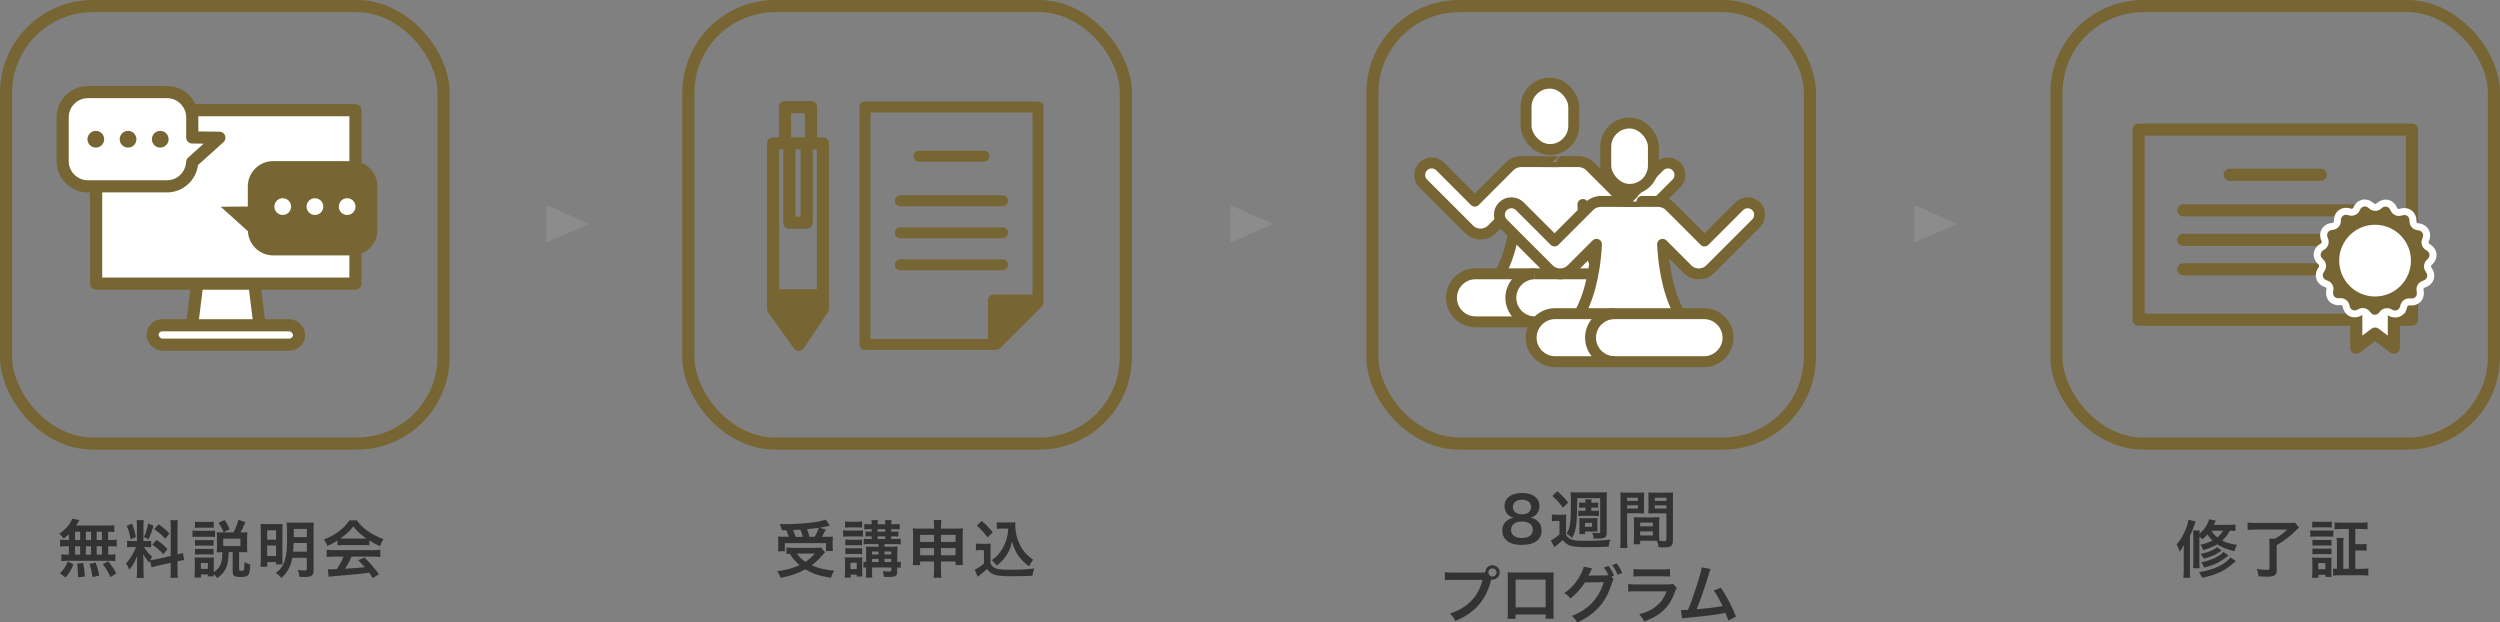 <?xml version="1.0" encoding="UTF-8"?>
<svg xmlns="http://www.w3.org/2000/svg" viewBox="0 0 720 179.26">
  <rect x="0" y="0" width="720" height="179.26" fill="#808080" stroke="none"/>
  <defs>
    <style>
      .cls-1, .cls-2, .cls-3, .cls-4, .cls-5, .cls-6, .cls-7, .cls-8, .cls-9, .cls-10 {
        stroke: #763;
      }

      .cls-1, .cls-2, .cls-5, .cls-8, .cls-10 {
        fill: none;
      }

      .cls-1, .cls-2, .cls-6, .cls-7, .cls-9, .cls-10 {
        stroke-width: 3.5px;
      }

      .cls-1, .cls-3, .cls-4, .cls-5, .cls-7, .cls-8, .cls-9, .cls-10 {
        stroke-linejoin: round;
      }

      .cls-3, .cls-4, .cls-5, .cls-8 {
        stroke-width: 3.15px;
      }

      .cls-3, .cls-11 {
        fill: #763;
      }

      .cls-4, .cls-6, .cls-7, .cls-9, .cls-12 {
        fill: #fff;
      }

      .cls-5, .cls-7, .cls-10 {
        stroke-linecap: round;
      }

      .cls-6 {
        stroke-miterlimit: 10;
      }

      .cls-11, .cls-13, .cls-14, .cls-12 {
        stroke-width: 0px;
      }

      .cls-13 {
        fill: #333;
      }

      .cls-14 {
        fill: #8c8c8c;
      }
    </style>
  </defs>
  <g id="_レイヤー_2" data-name="レイヤー 2">
    <g>
      <path class="cls-13" d="m19.84,153.85c-.5.49-.77.7-1.48,1.26-.56-.68-.79-.94-1.31-1.37,1.69-1.22,2.68-2.23,3.35-3.48.16-.31.31-.61.38-.88l2.09.4q-.14.22-.38.65c-.18.31-.32.54-.58.92h8.73c1.1,0,1.71-.04,2.27-.11v1.98c-.59-.05-.85-.07-1.76-.09v2.39h.7c.85,0,1.24-.02,1.76-.11v2.02c-.52-.09-.94-.11-1.76-.11h-.7v2.41h.36c.85,0,1.24-.02,1.71-.09v1.98c-.47-.09-.9-.11-1.67-.11h-12.28c-.7,0-1.1.02-1.6.11v-1.98c.49.07.95.09,1.76.09h.41v-2.41h-.77c-.81,0-1.22.02-1.76.11v-2.02c.52.09.92.11,1.76.11h.77v-1.67Zm-2.56,11.24c1.1-1.08,1.62-1.85,2.23-3.37l1.66.83c-.74,1.75-1.21,2.48-2.32,3.78l-1.57-1.24Zm4.34-9.56h1.46v-2.39h-1.46v2.39Zm0,4.21h1.46v-2.41h-1.46v2.41Zm.85,6.52v-.74c0-.68-.14-2.3-.27-3.19l1.75-.2c.31,1.64.41,2.43.49,3.94l-1.96.18Zm3.75-10.73v-2.39h-1.49v2.39h1.49Zm0,4.21v-2.41h-1.49v2.41h1.49Zm.43,6.46c-.27-1.75-.38-2.25-.85-3.78l1.75-.4c.5,1.42.74,2.21,1.06,3.75l-1.96.43Zm2.72-10.68v-2.39h-1.53v2.39h1.53Zm0,4.21v-2.41h-1.53v2.41h1.53Zm2.41,6.48c-.65-1.49-1.1-2.25-2.16-3.76l1.55-.77c1.04,1.28,1.58,2.09,2.34,3.46l-1.73,1.08Z"/>
      <path class="cls-13" d="m43.23,161.48c-.09.23-.11.32-.2.61-.76-.85-1.26-1.55-1.82-2.54.09,1.22.11,1.48.11,2.05v2.97c0,.86.02,1.33.11,1.87h-2.09c.09-.58.13-1.12.13-1.91v-2.32c0-.72.04-1.57.07-2.16-.81,1.98-1.39,2.99-2.34,4.05-.2-.7-.52-1.35-.92-1.85.76-.77,1.33-1.57,1.94-2.67.38-.67.45-.85.95-2.03h-.94c-.79,0-1.19.02-1.62.09v-1.91c.41.07.79.09,1.62.09h1.21v-4.27c0-.81-.02-1.33-.09-1.76h2.05c-.07.47-.09.88-.09,1.75v4.29h.85c.68,0,.99-.02,1.39-.07v1.87c-.43-.05-.79-.07-1.42-.07h-.65c.67,1.13,1.33,1.94,2.32,2.75-.25.45-.32.61-.5,1.01.41-.02,1.04-.13,1.66-.25l4.21-.94v-8.23c0-1.04-.02-1.53-.11-2.09h2.18c-.09.59-.11,1.08-.11,2.07v7.81c.74-.18,1.06-.27,1.53-.45l.38,2.05c-.49.05-.99.14-1.73.32l-.18.04v2.63c0,1.01.02,1.55.11,2.12h-2.18c.09-.61.11-1.04.11-2.14v-2.18l-3.82.86c-.79.18-1.31.32-1.71.45l-.41-1.93Zm-5.2-10.7c.58,1.6.85,2.52,1.1,3.89l-1.51.65c-.29-1.66-.61-2.77-1.12-3.85l1.53-.68Zm6.18.63c-.47,1.66-.7,2.29-1.44,3.91l-1.31-.68c.58-1.21.88-2.14,1.24-3.89l1.51.67Zm.9,4.09c1.42.97,2.2,1.64,3.13,2.65l-1.22,1.46c-1.26-1.35-1.87-1.89-3.17-2.77l1.26-1.33Zm.56-4.5c1.55,1.08,2.12,1.58,3.15,2.65l-1.22,1.51c-1.33-1.42-1.42-1.49-3.19-2.77l1.26-1.39Z"/>
      <path class="cls-13" d="m55.43,152.79c.43.07.77.09,1.44.09h3.62c.74,0,1.04-.02,1.44-.07v1.85c-.38-.05-.61-.07-1.37-.07h-3.69c-.63,0-1.01.02-1.44.07v-1.87Zm8.34,6.23c-.5,0-.79.02-1.33.07.04-.41.05-.79.05-1.3v-3.11c0-.49-.02-1.03-.07-1.41.5.05.85.07,1.51.07h3.29c.65-1.19,1.03-2.12,1.44-3.62l2.02.65c-.79,1.82-.99,2.23-1.42,2.97h.52c.61,0,.99-.02,1.44-.07-.04.49-.05.83-.05,1.33v3.24c0,.52.02.81.05,1.24-.59-.05-.86-.07-1.35-.07h-1.01v4.97c0,.34.13.41.72.41.29,0,.52-.07.59-.16.16-.18.23-.76.23-1.75v-.63c.68.41,1.17.63,1.69.76-.13,1.95-.23,2.5-.56,2.95s-.92.61-2.29.61c-1.8,0-2.23-.31-2.23-1.53v-5.64h-1.15c-.13,4.14-.81,5.65-3.28,7.49-.38-.52-.61-.79-1.04-1.21.02.32.02.45.04.7h-1.73v-.56h-1.98v.92h-1.85c.05-.56.09-1.21.09-1.76v-2.68c0-.54-.02-.92-.07-1.4.36.05.65.07,1.21.07h3.28c.59,0,.77-.02,1.08-.05-.04.34-.05.67-.05,1.3v2.97c1.22-.81,1.89-1.71,2.2-2.97.2-.77.27-1.49.29-2.81h-.27Zm-7.63-8.79c.45.07.74.09,1.46.09h2.5c.7,0,.99-.02,1.46-.09v1.8c-.49-.05-.81-.07-1.46-.07h-2.5c-.63,0-1.01.02-1.46.07v-1.8Zm0,5.28c.32.04.59.05,1.13.05h3.13c.58,0,.79-.02,1.1-.05v1.67c-.34-.04-.58-.05-1.1-.05h-3.13c-.56,0-.79.02-1.13.05v-1.67Zm0,2.54c.32.04.59.05,1.13.05h3.12c.58,0,.81-.02,1.12-.05v1.67c-.32-.04-.58-.05-1.13-.05h-3.11c-.54,0-.77.02-1.12.05v-1.67Zm1.71,5.78h2.02v-1.69h-2.02v1.69Zm6.55-10.53c-.4-1.03-.77-1.71-1.48-2.7l1.76-.85c.74,1.1.97,1.53,1.46,2.65l-1.75.9Zm-.11,3.96h4.95v-2.12h-4.95v2.12Z"/>
      <path class="cls-13" d="m75.1,152.75c0-.86-.02-1.3-.07-1.85.5.04.94.05,1.96.05h2.84c.74,0,1.08-.02,1.55-.05-.04.43-.05.79-.05,1.64v8.17c0,.97.02,1.44.04,1.84h-1.85v-.67h-2.54v1.33h-1.98c.07-.58.11-1.24.11-2.14v-8.32Zm1.85,2.68h2.56v-2.72h-2.56v2.72Zm0,4.72h2.56v-3.04h-2.56v3.04Zm7.24.5c-.2,1.04-.5,1.98-.94,2.9-.54,1.15-1.13,1.93-2.23,2.93-.47-.61-.83-.95-1.58-1.46,1.4-1.1,2.03-1.98,2.57-3.58.49-1.55.67-3.19.67-6.5,0-2.39-.04-3.73-.13-4.48.63.05,1.04.07,2,.07h3.89c1.01,0,1.4-.02,1.94-.07-.05.45-.07,1.01-.07,1.98v11.72c0,1.6-.54,2.02-2.63,2.02-.31,0-.95-.02-1.44-.04-.09-.86-.2-1.37-.49-2.03.88.14,1.44.2,1.85.2.63,0,.76-.09.76-.56v-3.1h-4.18Zm.38-4.27c-.02.86-.07,1.64-.16,2.5h3.96v-2.5h-3.8Zm3.8-4.05h-3.76v2.36h3.76v-2.36Z"/>
      <path class="cls-13" d="m97.19,155.67c-1.12.72-1.62.99-2.88,1.55-.31-.72-.59-1.22-1.04-1.84,1.94-.77,3.15-1.44,4.52-2.5,1.19-.92,2.11-1.87,2.84-3.03h2.14c.95,1.33,1.67,2.04,3.04,2.99,1.53,1.08,2.99,1.84,4.63,2.43-.5.77-.74,1.28-.99,2.02-1.13-.49-1.82-.85-3.08-1.64v1.4c-.47-.05-.94-.07-1.62-.07h-6.01c-.52,0-1.06.02-1.55.07v-1.39Zm-.99,4.64c-.92,0-1.53.04-2.12.11v-2.09c.59.07,1.28.11,2.12.11h11.22c.88,0,1.51-.04,2.11-.11v2.09c-.59-.07-1.21-.11-2.11-.11h-6.19c-.56,1.31-1.12,2.38-1.87,3.49q3.19-.18,5.71-.45c-.58-.63-.88-.95-1.89-2l1.78-.79c1.93,1.94,2.7,2.84,4.16,4.81l-1.73,1.13c-.59-.88-.77-1.13-1.08-1.57-1.49.2-2.57.32-3.24.4-1.78.16-5.35.49-6.07.54-1.01.07-1.91.16-2.32.25l-.29-2.2c.49.04.79.05,1.04.05.13,0,.67-.02,1.58-.07.88-1.33,1.44-2.38,1.93-3.6h-2.74Zm8.53-5.2c.29,0,.45,0,.79-.02-1.66-1.13-2.68-2.07-3.76-3.49-.95,1.28-2.07,2.32-3.75,3.49.31.02.41.02.74.02h5.98Z"/>
    </g>
    <g>
      <path class="cls-13" d="m237.6,159.07q-.31.29-1.58,1.75c-.59.63-1.31,1.28-2.25,1.98,1.91.85,3.39,1.21,6.48,1.58-.41.61-.68,1.22-.94,2-2.34-.36-3.44-.63-4.88-1.19-.9-.36-1.64-.72-2.48-1.22-2.03,1.13-4.23,1.89-7.11,2.45-.31-.81-.54-1.24-.99-1.93,2.45-.29,4.61-.88,6.43-1.73-1.13-.95-1.67-1.57-2.9-3.29-.52.04-.56.04-.88.07v-1.85c.49.05,1.12.09,1.84.09h6.54c.74,0,1.19-.02,1.57-.09l1.17,1.39Zm-12.39-6.34c-.18-.67-.34-1.13-.65-1.8.61.02,1.1.02,1.42.02,2.59,0,5.87-.2,8.16-.49,1.48-.2,2.74-.49,3.64-.81l1.24,1.75c-.29.05-.34.05-.77.16-.7.16-1.26.27-2.18.41l1.75.56c-.81,1.57-.83,1.62-1.1,2.07h1.19c1.03,0,1.44-.02,1.94-.07-.04.47-.05.86-.05,1.51v1.31c0,.5.04.94.09,1.33h-2v-2.25h-11.85v2.34h-2c.07-.41.11-.9.11-1.39v-1.35c0-.5-.02-.88-.07-1.53.54.07,1.01.09,1.98.09h1.13c-.18-.59-.5-1.37-.77-1.87h-1.21Zm6.03,1.87c-.23-.76-.47-1.42-.74-2.07-.05.02-.76.05-2.11.13.29.63.54,1.24.77,1.95h2.07Zm-1.73,4.84c.76,1.04,1.39,1.66,2.47,2.36,1.15-.76,1.85-1.37,2.7-2.36h-5.17Zm5.13-4.84c.49-.85.88-1.71,1.19-2.59-.47.07-.59.09-.77.11-.2.02-.65.07-1.31.13-.29.04-.76.07-1.33.14.34.83.47,1.22.72,2.21h1.51Z"/>
      <path class="cls-13" d="m242.82,152.71c.41.07.77.09,1.4.09h2.92c.72,0,.99-.02,1.4-.07v1.84c-.43-.07-.58-.07-1.33-.07h-2.99c-.61,0-.99.02-1.4.07v-1.85Zm.43,13.65c.07-.5.11-1.13.11-1.76v-2.61c0-.61-.02-.97-.09-1.48.49.04.72.05,1.28.05h2.68c.59,0,.81-.02,1.13-.07-.05.41-.05.61-.05,1.37v2.92c0,.47.02.99.05,1.26h-1.64v-.56h-1.73v.88h-1.75Zm.13-16.19c.47.07.76.09,1.48.09h1.94c.72,0,1.01-.02,1.48-.09v1.8c-.47-.05-.83-.07-1.48-.07h-1.94c-.63,0-1.04.02-1.48.07v-1.8Zm.07,5.22c.34.04.58.05,1.15.05h2.56c.58,0,.81-.02,1.12-.05v1.67c-.4-.04-.59-.05-1.12-.05h-2.56c-.56,0-.81.02-1.15.05v-1.67Zm0,2.47c.34.04.58.05,1.15.05h2.56c.58,0,.79-.02,1.12-.05v1.73c-.31-.04-.54-.05-1.15-.05h-2.54c-.52,0-.79.02-1.13.05v-1.73Zm1.49,6.03h1.8v-1.82h-1.8v1.82Zm5.29-7.2c-.67,0-1.03.02-1.48.09v-1.64c.47.07.79.09,1.48.09h.81v-.77h-.49c-.52,0-.95.02-1.28.07v-1.48c.31.05.74.07,1.28.07h.49v-.72h-.79c-.58,0-.92.02-1.33.07v-1.58c.43.07.74.09,1.39.09h.74c0-.63-.02-.86-.11-1.19h1.93c-.09.31-.11.56-.11,1.19h2.21c0-.72-.02-.86-.09-1.19h1.93c-.09.34-.13.65-.13,1.19h1.13c.59,0,.95-.02,1.31-.09v1.58c-.41-.05-.77-.07-1.31-.07h-1.13v.72h.81c.59,0,.85-.02,1.24-.07v1.48c-.32-.05-.77-.07-1.26-.07h-.79v.77h1.28c.72,0,1.06-.02,1.44-.09v1.64c-.45-.07-.72-.09-1.46-.09h-3.21v.77h2.09c.7,0,1.26-.04,1.67-.07q-.05.4-.09,1.76v2.7c.45,0,.68-.02,1.03-.09v1.75c-.34-.05-.54-.07-1.03-.09v1.13c0,1.33-.43,1.62-2.39,1.62-.29,0-.54-.02-1.46-.05-.05-.63-.11-.86-.32-1.64.67.09,1.22.13,1.64.13.7,0,.83-.05.83-.41v-.77h-5.55v.7c0,1.22.02,1.55.07,2.21h-1.87c.07-.67.09-1.08.09-2.21v-.7c-.38.02-.56.04-.77.07v-1.71c.22.04.4.05.77.07v-2.79c0-.74-.02-1.21-.07-1.66.49.04.86.05,1.71.05h1.94v-.77h-2.79Zm2.79,2.16h-1.87v.83h1.87v-.83Zm0,2.12h-1.87v.88h1.87v-.88Zm1.94-7.85v-.72h-2.21v.72h2.21Zm0,2.11v-.77h-2.21v.77h2.21Zm1.73,4.45v-.83h-1.96v.83h1.96Zm0,2.18v-.88h-1.96v.88h1.96Z"/>
      <path class="cls-13" d="m264.99,161.72v1.03h-2.12c.07-.56.09-1.06.09-1.86v-6.99c0-.74-.02-1.19-.09-1.73.67.05,1.1.07,2,.07h4.14v-.52c0-.94-.02-1.37-.11-1.96h2.23c-.09.54-.13,1.03-.13,1.89v.59h4.27c1.03,0,1.42-.02,2.07-.07-.07.54-.09.94-.09,1.71v7c0,.86.02,1.33.09,1.86h-2.14v-1.03h-4.2v2.43c0,1.08.04,1.62.13,2.25h-2.25c.09-.7.13-1.22.13-2.25v-2.43h-4.02Zm0-7.67v2.02h4.02v-2.02h-4.02Zm0,3.8v2.07h4.02v-2.07h-4.02Zm6.01-1.78h4.2v-2.02h-4.2v2.02Zm0,3.85h4.2v-2.07h-4.2v2.07Z"/>
      <path class="cls-13" d="m281.05,156.53c.47.07.76.09,1.44.09h1.48c.54,0,.95-.02,1.37-.09-.05.59-.07.97-.07,1.98v3.76c.27.58.43.76,1.03,1.15.86.54,1.8.67,4.9.67,2.61,0,4.9-.13,6.68-.38-.31.86-.41,1.31-.54,2.14-1.6.05-4.21.11-5.46.11-2.95,0-4.41-.11-5.35-.41-.94-.29-1.58-.77-2.29-1.69-.58.58-1.01.95-1.85,1.6-.31.23-.41.32-.54.43q-.18.14-.27.22l-.88-2.05c.77-.32,1.91-1.08,2.68-1.76v-3.87h-1.1c-.5,0-.77.02-1.22.09v-1.98Zm1.71-6.5c1.3,1.13,2.27,2.14,3.15,3.29l-1.49,1.46c-1.12-1.51-1.69-2.14-3.1-3.4l1.44-1.35Zm5.8,2.21c-.61,0-1.04.02-1.49.09v-1.95c.4.07.77.09,1.49.09h2.57c.58,0,.97-.02,1.31-.07-.04.41-.04.67-.04.97,0,1.76.41,3.58,1.19,5.22.92,1.98,2,3.22,3.96,4.63-.5.61-.81,1.12-1.19,1.89-1.31-.99-2.05-1.71-2.88-2.81-.9-1.21-1.4-2.3-2.02-4.27-.45,1.91-.95,3.04-1.96,4.39-.67.92-1.22,1.49-2.43,2.47-.49-.65-.76-.94-1.42-1.57,1.1-.79,1.64-1.33,2.38-2.3.95-1.28,1.64-2.75,2-4.29.18-.74.25-1.26.34-2.5h-1.82Z"/>
    </g>
    <g>
      <path class="cls-13" d="m434.18,148.12c-.56-.58-.88-1.46-.88-2.38,0-2.3,1.94-3.76,5.02-3.76,2.18,0,3.78.7,4.55,1.96.31.5.49,1.15.49,1.8,0,1.67-.95,2.9-2.59,3.37.81.11,1.35.34,1.94.85.85.68,1.26,1.62,1.26,2.81,0,2.68-2.02,4.16-5.71,4.16-2.09,0-3.53-.45-4.55-1.44-.67-.65-1.04-1.62-1.04-2.7,0-1.26.49-2.25,1.48-2.95.59-.41,1.04-.59,1.78-.72-.76-.2-1.22-.47-1.75-.99Zm7.26,4.46c0-1.49-1.17-2.39-3.12-2.39s-3.13.92-3.13,2.41,1.15,2.34,3.1,2.34,3.15-.85,3.15-2.36Zm-5.73-6.59c0,1.31,1.01,2.14,2.65,2.14s2.58-.81,2.58-2.12-1.01-2.09-2.61-2.09-2.61.81-2.61,2.07Z"/>
      <path class="cls-13" d="m446.94,148.16c.47.07.76.09,1.44.09h1.35c.54,0,.96-.02,1.37-.09-.05.56-.07.99-.07,1.96v3.89c.27.47.43.68.79.94.4.27.79.47,1.17.54.74.18,1.8.27,3.1.27,3.33,0,5.31-.09,7.72-.36-.32.83-.4,1.1-.54,2.05-1.76.07-3.96.13-5.44.13-3.28,0-4.48-.09-5.47-.38-.94-.31-1.55-.74-2.29-1.66-.7.7-1.46,1.31-2.43,2.02l-.99-1.91c.65-.31,1.66-1.01,2.48-1.76v-3.87h-.97c-.5,0-.77.02-1.22.09v-1.94Zm1.58-6.68c1.37,1.21,2.07,1.93,3.11,3.26l-1.5,1.46c-1.1-1.49-1.69-2.14-3.06-3.37l1.44-1.35Zm5.71,2v.56c0,2.74-.11,5.82-.25,6.93-.2,1.64-.43,2.41-1.24,4.01-.27-.38-.87-.88-1.55-1.31,1.12-1.96,1.22-2.9,1.22-9.79,0-1.01-.02-1.62-.09-2.14.54.05.88.07,1.91.07h6.7c1.08,0,1.37-.02,1.87-.07-.05.49-.07.85-.07,1.91v9.81c0,.9-.29,1.31-1.01,1.51-.38.09-1.01.14-1.98.14-.25,0-.41,0-.81-.02-.04-.74-.13-1.15-.4-1.66.54.05,1.08.09,1.62.09.65,0,.7-.04.7-.45v-9.6h-6.63Zm2.38,2.7h-.31c-.61,0-1.1.02-1.51.05v-1.51c.45.05.94.07,1.51.07h.31v-.16c0-.27-.04-.59-.07-.81h1.84c-.04.14-.07.58-.07.83v.14h.47c.58,0,1.06-.02,1.49-.07v1.51c-.41-.04-.88-.05-1.49-.05h-.47v.94h.68c.68,0,1.08-.02,1.51-.07v1.58c-.5-.05-.92-.07-1.51-.07h-2.9c-.56,0-1.01.02-1.53.07v-1.58c.43.05.85.07,1.53.07h.52v-.94Zm-1.78,7.67c.04-.34.05-.68.05-1.33v-2.16c0-.43-.02-.77-.05-1.17.41.04.72.05,1.12.05h3.01c.43,0,.76-.02,1.12-.05-.02.45-.04.7-.04,1.13v1.85c0,.45.02.68.04.95-.23-.02-.52-.04-.83-.04h-2.77v.76h-1.64Zm1.64-2.14h2.04v-1.12h-2.04v1.12Z"/>
      <path class="cls-13" d="m468.6,155.61c0,1.08.04,1.73.11,2.21h-2.11c.07-.54.11-1.12.11-2.23v-11.76c0-.94-.02-1.44-.07-2.02.5.05.97.07,1.85.07h3.19c.94,0,1.35-.02,1.84-.07-.04.58-.05.97-.05,1.67v2.75c0,.83.02,1.24.05,1.64-.47-.04-1.03-.05-1.66-.05h-3.26v7.78Zm0-11.36h3.1v-.9h-3.1v.9Zm0,2.2h3.1v-.92h-3.1v.92Zm9.24,7.74c0,.68.02,1.1.05,1.57.4.04,1.04.09,1.37.09.5,0,.67-.13.67-.49v-7.53h-3.55c-.63,0-1.21.02-1.66.05.04-.52.05-.86.05-1.64v-2.75c0-.61-.02-1.12-.05-1.67.49.05.92.07,1.84.07h3.46c.9,0,1.35-.02,1.85-.07-.05.65-.07,1.1-.07,2v11.79c0,1.08-.22,1.55-.86,1.82-.38.16-.92.22-2.03.22-.25,0-.32,0-1.24-.05-.11-.81-.2-1.13-.47-1.85-.52-.02-.86-.02-1.01-.02h-3.82v1.01h-1.91c.07-.43.13-1.15.13-1.8v-4.39c0-.63-.02-1.13-.05-1.62.52.05.94.07,1.67.07h4.01c.76,0,1.15-.02,1.67-.07-.04.47-.05.92-.05,1.62v3.66Zm-5.47-2.61h3.67v-1.08h-3.67v1.08Zm0,2.63h3.67v-1.17h-3.67v1.17Zm4.2-9.96h3.37v-.9h-3.37v.9Zm0,2.2h3.37v-.92h-3.37v.92Z"/>
      <path class="cls-13" d="m426.69,164.91c.54,0,.76-.02,1.06-.04.02-1.17.92-2.09,2.07-2.09s2.09.94,2.09,2.07-.94,2.09-2.09,2.09c-.11,0-.22-.02-.34-.04-1.46,5.89-4.65,9.56-10.34,11.94-.47-.94-.77-1.35-1.58-2.14,4.99-1.55,8.25-4.9,9.4-9.69h-8.57c-1.33,0-1.67.02-2.27.11v-2.34c.65.11,1.08.13,2.3.13h8.27Zm1.96-.05c0,.65.52,1.19,1.17,1.19s1.19-.54,1.19-1.19-.52-1.17-1.19-1.17-1.17.52-1.17,1.17Z"/>
      <path class="cls-13" d="m436.5,176.96v1.26h-2.32c.05-.43.07-.86.07-1.55v-10.32c0-.68-.02-1.03-.07-1.51.43.04.81.05,1.53.05h10.23c.77,0,1.1-.02,1.51-.05-.04.47-.05.83-.05,1.49v10.3c0,.67.02,1.15.07,1.57h-2.32v-1.24h-8.64Zm8.64-10.03h-8.64v7.98h8.64v-7.98Z"/>
      <path class="cls-13" d="m464.7,166.82c-.16.23-.25.45-.45,1.08-1.06,3.2-1.93,4.81-3.62,6.81-1.6,1.84-3.82,3.42-6.41,4.56-.47-.85-.79-1.24-1.53-1.89,4.72-1.8,7.76-5.02,9.2-9.71l-5.42.07c-1.01,1.66-2.72,3.53-4.21,4.63-.54-.74-.81-.97-1.75-1.55,1.94-1.3,3.38-2.92,4.66-5.22.54-.97.86-1.82.92-2.4l2.47.5c-.13.16-.14.2-.31.54-.14.32-.31.68-.49,1.04-.09.16-.09.18-.13.25l-.14.27c.22-.02.5-.04.86-.04l3.94-.05c.49,0,.79-.02.94-.04-.41-.9-.74-1.48-1.31-2.25l1.33-.45c.7.94,1.12,1.66,1.6,2.84l-.77.29.61.7Zm1.17-1.3c-.43-1.06-.95-1.98-1.55-2.79l1.3-.45c.74.95,1.15,1.67,1.58,2.74l-1.33.5Z"/>
      <path class="cls-13" d="m482.89,169.31c-.18.32-.29.58-.5,1.13-.94,2.65-2.3,4.65-4.18,6.09-1.28.99-2.45,1.6-4.72,2.45-.4-.9-.61-1.21-1.41-2.09,2.2-.56,3.62-1.22,5.01-2.38,1.33-1.12,2.11-2.21,2.9-4.21h-8.77c-1.21,0-1.66.02-2.3.09v-2.2c.68.11,1.08.13,2.34.13h8.57c1.12,0,1.48-.04,2.03-.16l1.03,1.15Zm-12.44-5.46c.59.11.97.13,2.11.13h6.28c1.13,0,1.51-.02,2.11-.13v2.21c-.56-.07-.9-.09-2.07-.09h-6.36c-1.17,0-1.51.02-2.07.09v-2.21Z"/>
      <path class="cls-13" d="m492.66,163.9c-.2.4-.22.43-.47,1.3-1.37,4.5-2.41,7.49-3.56,10.26,2.83-.22,5.94-.59,7.49-.92-.2-.43-.41-.83-.85-1.64-.79-1.49-1.12-2.02-1.71-2.86l2.04-.79c1.67,2.45,3.26,5.47,4.36,8.34l-2.18,1.13q-.23-.74-.86-2.23-.23.05-.65.14c-1.82.38-4.81.76-10.19,1.28-1.01.09-1.28.13-1.64.22l-.32-2.43h.47c.36,0,.79-.02,1.55-.05.95-2.27,1.67-4.3,2.61-7.26.85-2.65,1.19-3.92,1.31-4.99l2.61.5Z"/>
    </g>
    <g>
      <path class="cls-13" d="m628.91,159.1c0-.88.02-1.33.05-2.14-.45.86-.68,1.24-1.24,1.93-.27-.9-.52-1.53-.86-2.11,1.64-1.8,3.08-4.79,3.42-7.11l2.04.52q-.11.29-.27.81c-.38,1.17-.76,2.11-1.35,3.33v9.9c0,.92.02,1.48.09,2.16h-1.98c.07-.7.11-1.26.11-2.16v-5.13Zm14.87-6.18c-.5-.05-.9-.07-1.58-.07-.68,1.21-1.35,2.07-2.21,2.84,1.22.63,2.27.94,4.27,1.22-.36.63-.56,1.12-.76,1.85-2.32-.58-3.69-1.13-4.97-2-1.13.7-2.2,1.13-4,1.67-.25-.67-.45-1.06-.79-1.55,1.51-.32,2.36-.63,3.46-1.21-.63-.59-.9-.94-1.46-1.75-.49.56-.74.83-1.44,1.42-.31-.32-.41-.42-.88-.79v7.26c0,.99.02,1.42.09,1.84h-1.94c.09-.5.11-.94.11-1.87v-7.33c0-.9-.02-1.15-.07-1.67h1.89c-.04.31-.05.52-.07.97,1.42-1.24,2.34-2.61,2.79-4.18l1.94.38c-.29.59-.4.81-.59,1.21h4.21c.97,0,1.48-.02,2.02-.11v1.85Zm.13,8.68c-.22.18-.43.34-.7.59-2.59,2.27-4.86,3.33-8.98,4.21-.29-.67-.49-1.01-.94-1.62,2.84-.45,4.93-1.15,6.82-2.3,1.08-.67,1.78-1.26,2.29-1.96l1.51,1.08Zm-4.07-3.06q-.16.11-.65.45c-1.08.77-2.39,1.33-4.52,1.93-.25-.56-.34-.7-.9-1.4,2.25-.45,3.82-1.1,4.74-1.94l1.33.97Zm2,1.42c-2.43,1.94-3.96,2.7-7.04,3.51-.2-.58-.45-.99-.87-1.51,2.74-.52,5.47-1.82,6.39-3.03l1.51,1.03Zm-4.97-7.11c.56.86.99,1.33,1.71,1.93.77-.63,1.22-1.17,1.66-1.93h-3.37Z"/>
      <path class="cls-13" d="m649.78,152.5c-.99,0-1.67.04-2.47.13v-2.14c.68.07,1.4.11,2.45.11h9.2c.95,0,1.55-.04,1.96-.09l1.22,1.39c-.34.34-.4.4-.72.68-2,1.96-3.37,3.01-5.73,4.43v7.31c0,1.31-.67,1.76-2.67,1.76-.68,0-.92-.02-2.54-.11-.11-.83-.23-1.33-.52-2.12,1.19.2,2.02.27,2.83.27.63,0,.81-.09.81-.43v-6.73c0-.74-.04-1.3-.09-1.8h1.6c1.42-.77,2.36-1.44,3.64-2.65h-8.98Z"/>
      <path class="cls-13" d="m665.35,152.73c.43.07.78.09,1.44.09h3.76c.74,0,1.03-.02,1.44-.07v1.85c-.38-.05-.61-.07-1.37-.07h-3.83c-.63,0-1.01.02-1.44.07v-1.87Zm.5,13.67c.07-.54.11-1.13.11-1.76v-2.66c0-.58-.02-.97-.09-1.42.45.05.86.07,1.39.07h3.01c.7,0,.9,0,1.21-.05-.04.36-.05.65-.05,1.3v2.88c0,.74.02,1.08.05,1.4h-1.75v-.61h-2.05v.86h-1.82Zm.07-16.19c.47.05.78.07,1.5.07h2.63c.74,0,1.04-.02,1.51-.07v1.73c-.45-.05-.83-.07-1.51-.07h-2.63c-.67,0-1.06.02-1.5.07v-1.73Zm.07,5.26c.36.04.59.05,1.19.05h3.15c.59,0,.83-.02,1.15-.05v1.67c-.4-.04-.61-.05-1.15-.05h-3.15c-.58,0-.83.02-1.19.05v-1.67Zm0,2.5c.36.04.59.05,1.19.05h3.15c.59,0,.83-.02,1.15-.05v1.67c-.41-.05-.59-.05-1.19-.05h-3.13c-.54,0-.83.02-1.17.05v-1.67Zm1.67,5.98h2.05v-1.78h-2.05v1.78Zm8.8-11.61h-2.03c-.85,0-1.5.04-2.07.11v-2.03c.56.07,1.19.11,2.07.11h5.35c.88,0,1.51-.04,2.07-.11v2.03c-.56-.07-1.21-.11-2.05-.11h-1.46v4.39h1.48c.85,0,1.24-.02,1.76-.11v2.03c-.5-.09-.95-.11-1.76-.11h-1.48v5.29h1.73c.76,0,1.4-.04,2-.11v2.07c-.59-.07-1.21-.11-2.03-.11h-6.1c-.92,0-1.5.04-2.02.11v-2.04c.34.05.63.07,1.12.07v-6.91c0-.88-.02-1.37-.11-1.98h2.05c-.09.54-.11,1.03-.11,1.98v6.91h1.6v-11.5Z"/>
    </g>
  </g>
  <g id="_レイヤー_4" data-name="レイヤー 4">
    <polyline class="cls-14" points="157.38 69.86 169.64 64.47 157.38 59.09"/>
    <polyline class="cls-14" points="354.38 69.86 366.64 64.47 354.38 59.09"/>
    <polyline class="cls-14" points="551.38 69.86 563.64 64.47 551.38 59.09"/>
  </g>
  <g id="_レイヤー_8" data-name="レイヤー 8">
    <rect class="cls-2" x="1.75" y="1.75" width="126" height="126" rx="25" ry="25"/>
    <rect class="cls-2" x="198.25" y="1.75" width="126" height="126" rx="25" ry="25"/>
    <rect class="cls-2" x="395.25" y="1.75" width="126" height="126" rx="25" ry="25"/>
    <rect class="cls-2" x="592.25" y="1.75" width="126" height="126" rx="25" ry="25"/>
  </g>
  <g id="_レイヤー_6" data-name="レイヤー 6">
    <polygon class="cls-11" points="222.66 83.31 222.66 88.92 230.05 99.3 237 88.92 237 83.31 222.66 83.31"/>
  </g>
  <g id="_レイヤー_7" data-name="レイヤー 7">
    <rect class="cls-4" x="439.51" y="23.95" width="13.73" height="19.12" rx="6.86" ry="6.86"/>
    <path class="cls-4" d="m460.62,78.65c-3.63-6.64-4.53-15.24-4.75-19.76l7.18,7.18c1.79,1.79,4.73,1.8,6.52,0l13.25-13.25c1.34-1.34,1.34-3.54,0-4.88s-3.54-1.34-4.88,0l-9.99,9.99-10.05-10.05c-.78-.78-1.78-1.2-2.81-1.3l.03-.04h-5.18c0,.08-7.19,0-7.19,0h-5.17l.03.04c-1.03.1-2.03.52-2.81,1.3l-10.05,10.05-9.99-9.99c-1.34-1.34-3.54-1.34-4.88,0s-1.34,3.54,0,4.88l13.25,13.25c1.79,1.79,4.73,1.79,6.52,0l7.18-7.18c-.22,4.59-1.14,13.39-4.92,20.07"/>
    <g>
      <path class="cls-4" d="m467.8,78.85h-42.86c-3.81,0-6.92,3.11-6.92,6.92s3.11,6.92,6.92,6.92h42.86c3.81,0,6.92-3.11,6.92-6.92s-3.11-6.92-6.92-6.92Z"/>
      <path class="cls-4" d="m442.04,92.69c-3.81,0-6.92-3.11-6.92-6.92h0c0-3.81,3.11-6.92,6.92-6.92"/>
    </g>
  </g>
  <g id="_レイヤー_5" data-name="レイヤー 5">
    <g>
      <polyline class="cls-1" points="226.08 40.85 226.08 30.85 233.58 30.85 233.58 40.85"/>
      <polyline class="cls-1" points="232.33 41.63 232.33 64.13 227.33 64.13 227.33 41.63"/>
      <polygon class="cls-1" points="222.66 41.31 222.66 88.92 230.05 99.3 237 88.92 237 41.31 222.66 41.31"/>
    </g>
    <polygon class="cls-8" points="298.95 87.13 298.95 30.81 249.12 30.81 249.12 99.21 286.86 99.21 298.95 87.13"/>
    <polyline class="cls-3" points="298.95 86.39 286.12 86.39 286.12 99.21"/>
    <line class="cls-5" x1="264.65" y1="44.99" x2="283.41" y2="44.99"/>
    <line class="cls-5" x1="259.29" y1="57.82" x2="288.77" y2="57.82"/>
    <line class="cls-5" x1="259.29" y1="67.04" x2="288.77" y2="67.04"/>
    <line class="cls-5" x1="259.29" y1="76.27" x2="288.77" y2="76.27"/>
    <polygon class="cls-6" points="75.1 96.59 54.97 96.59 57.15 78.89 72.91 78.89 75.1 96.59"/>
    <rect class="cls-7" x="27.69" y="31.74" width="74.68" height="49.95"/>
    <rect class="cls-6" x="43.94" y="93.68" width="42.19" height="5.58" rx="2.79" ry="2.79"/>
    <path class="cls-7" d="m63.17,39.67l-7.8-.08v-5.8c0-4-3.27-7.27-7.27-7.27h-22.79c-4,0-7.27,3.27-7.27,7.27v12.61c0,4,3.27,7.27,7.27,7.27h22.79c3.89,0,7.07-3.11,7.24-6.96l7.83-7.05Z"/>
    <path class="cls-11" d="m63.57,59.55l7.8-.08v-5.8c0-4,3.27-7.27,7.27-7.27h22.79c4,0,7.27,3.27,7.27,7.27v12.61c0,4-3.27,7.27-7.27,7.27h-22.79c-3.89,0-7.07-3.11-7.24-6.96l-7.83-7.05Z"/>
    <g>
      <circle class="cls-11" cx="27.6" cy="40.1" r="2.41"/>
      <circle class="cls-11" cx="36.88" cy="40.1" r="2.41"/>
      <circle class="cls-11" cx="46.15" cy="40.1" r="2.41"/>
    </g>
    <g>
      <circle class="cls-12" cx="81.43" cy="59.5" r="2.41"/>
      <circle class="cls-12" cx="90.7" cy="59.5" r="2.41"/>
      <circle class="cls-12" cx="99.98" cy="59.5" r="2.41"/>
    </g>
    <rect class="cls-4" x="462.45" y="35.43" width="13.73" height="19.12" rx="6.86" ry="6.86"/>
    <path class="cls-4" d="m483.57,90.12c-3.63-6.64-4.53-15.24-4.75-19.76l7.18,7.18c1.79,1.79,4.73,1.8,6.52,0l13.25-13.25c1.34-1.34,1.34-3.54,0-4.88s-3.54-1.34-4.88,0l-9.99,9.99-10.05-10.05c-.78-.78-1.78-1.2-2.81-1.3l.03-.04h-5.18c0,.08-7.19,0-7.19,0h-5.17l.03.04c-1.03.1-2.03.52-2.81,1.3l-10.05,10.05-9.99-9.99c-1.34-1.34-3.54-1.34-4.88,0s-1.34,3.54,0,4.88l13.25,13.25c1.79,1.79,4.73,1.79,6.52,0l7.18-7.18c-.22,4.59-1.14,13.39-4.92,20.07"/>
    <g>
      <path class="cls-4" d="m490.75,90.33h-42.86c-3.81,0-6.92,3.11-6.92,6.92s3.11,6.92,6.92,6.92h42.86c3.81,0,6.92-3.11,6.92-6.92s-3.11-6.92-6.92-6.92Z"/>
      <path class="cls-8" d="m464.99,104.16c-3.81,0-6.92-3.11-6.92-6.92h0c0-3.81,3.11-6.92,6.92-6.92"/>
    </g>
    <rect class="cls-1" x="615.91" y="37.33" width="78.75" height="54.75"/>
    <line class="cls-10" x1="642.16" y1="50.33" x2="668.41" y2="50.33"/>
    <line class="cls-10" x1="628.78" y1="60.58" x2="681.78" y2="60.58"/>
    <line class="cls-10" x1="628.78" y1="69.08" x2="681.78" y2="69.08"/>
    <line class="cls-10" x1="628.78" y1="77.58" x2="681.78" y2="77.58"/>
    <polygon class="cls-9" points="689.43 82.98 678.6 82.98 678.6 100.15 684.02 96.08 689.43 100.15 689.43 82.98"/>
    <g>
      <path class="cls-11" d="m683.97,91.67c-.85,0-1.65-.46-2.21-1.27-.28-.42-.79-.67-1.31-.67-.28,0-.55.08-.79.22-.49.3-1.02.46-1.54.46-1.23,0-2.23-.91-2.48-2.26-.13-.72-.81-1.28-1.54-1.28-.06,0-.13,0-.19.01-.16.02-.31.03-.45.03-.85,0-1.58-.33-2.05-.94-.5-.63-.65-1.47-.43-2.37.19-.78-.3-1.63-1.06-1.86-.93-.27-1.61-.89-1.87-1.7-.26-.81-.07-1.72.53-2.49.49-.64.39-1.61-.21-2.13-.74-.63-1.11-1.47-1.02-2.31.09-.85.63-1.6,1.5-2.06.71-.38,1.02-1.31.67-2.03-.42-.87-.42-1.79,0-2.53.43-.74,1.23-1.2,2.2-1.28.8-.06,1.46-.79,1.44-1.58-.02-.81.24-1.53.73-2.04.46-.47,1.08-.73,1.77-.73.35,0,.71.07,1.06.19.16.06.33.09.5.09.64,0,1.22-.38,1.46-.95.45-1.09,1.33-1.74,2.37-1.74.69,0,1.36.29,1.93.83.29.27.67.42,1.08.42s.78-.15,1.06-.41c.57-.54,1.23-.83,1.92-.83,1.04,0,1.93.66,2.38,1.75.24.58.83.96,1.46.96.17,0,.33-.03.49-.08.35-.13.71-.19,1.05-.19.68,0,1.31.26,1.76.72.5.51.76,1.24.73,2.06-.02.8.63,1.54,1.42,1.6.97.07,1.76.54,2.19,1.27.43.74.43,1.66,0,2.54-.35.73-.05,1.66.65,2.04.85.46,1.39,1.21,1.48,2.05.09.85-.29,1.69-1.03,2.33-.61.52-.72,1.5-.23,2.13.59.77.78,1.67.52,2.47-.26.81-.95,1.43-1.89,1.71-.77.23-1.27,1.07-1.08,1.85.22.89.06,1.72-.43,2.35-.48.61-1.21.94-2.06.94-.15,0-.3-.01-.46-.03-.07,0-.13-.01-.2-.01-.73,0-1.41.56-1.54,1.26-.25,1.36-1.22,2.25-2.47,2.25-.52,0-1.05-.16-1.55-.47-.24-.15-.52-.22-.8-.22-.53,0-1.01.25-1.29.66-.55.8-1.35,1.26-2.19,1.26Z"/>
      <path class="cls-12" d="m681.06,59.46c.41,0,.85.18,1.24.56.49.47,1.13.7,1.77.7s1.27-.23,1.75-.69c.39-.37.82-.55,1.22-.55.6,0,1.15.39,1.46,1.13.4.97,1.38,1.58,2.39,1.58.28,0,.56-.05.83-.14.25-.09.49-.13.72-.13.9,0,1.53.68,1.5,1.76-.04,1.34,1.02,2.52,2.35,2.62,1.33.1,1.94,1.17,1.36,2.38s-.1,2.72,1.08,3.35c1.17.63,1.3,1.86.28,2.73-1.02.87-1.19,2.44-.38,3.5s.43,2.23-.86,2.61c-1.29.38-2.08,1.75-1.77,3.04.29,1.19-.38,2.06-1.52,2.06-.1,0-.21,0-.32-.02-.11-.01-.22-.02-.33-.02-1.21,0-2.31.88-2.53,2.08-.17.91-.76,1.43-1.49,1.43-.32,0-.68-.1-1.03-.32-.41-.25-.87-.37-1.33-.37-.82,0-1.64.39-2.12,1.09-.38.55-.87.82-1.37.82s-1-.28-1.38-.83c-.49-.72-1.31-1.11-2.13-1.11-.45,0-.91.12-1.31.37-.35.21-.69.31-1.01.31-.73,0-1.32-.53-1.49-1.44-.22-1.21-1.32-2.1-2.52-2.1-.11,0-.22,0-.32.02-.11.01-.22.02-.32.02-1.13,0-1.8-.87-1.51-2.07.32-1.3-.47-2.68-1.75-3.05-1.28-.38-1.66-1.55-.84-2.62.82-1.06.66-2.64-.36-3.5-1.02-.86-.88-2.09.3-2.73,1.18-.64,1.68-2.14,1.1-3.35-.58-1.2.04-2.27,1.38-2.37s2.4-1.28,2.36-2.61c-.03-1.06.6-1.74,1.5-1.74.23,0,.47.04.73.13.27.1.56.14.84.14,1.01,0,1.98-.6,2.38-1.57.3-.73.85-1.12,1.45-1.12m0-2h0c-1.44,0-2.7.9-3.3,2.36-.08.19-.3.33-.53.33-.06,0-.11,0-.17-.03-.47-.17-.94-.25-1.4-.25-.96,0-1.84.37-2.49,1.03-.68.7-1.04,1.69-1.01,2.77,0,.27-.24.54-.52.56-1.31.1-2.4.75-2.99,1.77-.59,1.02-.61,2.28-.04,3.46.12.24,0,.59-.24.72-1.16.62-1.89,1.66-2.01,2.84-.12,1.17.38,2.33,1.37,3.18.2.17.24.54.07.76-.8,1.04-1.05,2.28-.69,3.41.37,1.12,1.29,1.98,2.54,2.35.26.07.44.4.37.66-.29,1.18-.06,2.36.62,3.22.66.84,1.69,1.32,2.84,1.32.19,0,.39-.01.59-.04.02,0,.04,0,.06,0,.25,0,.51.21.55.46.34,1.84,1.73,3.08,3.46,3.08.7,0,1.41-.21,2.06-.61.07-.05.16-.07.26-.07.19,0,.38.09.48.24.74,1.08,1.85,1.71,3.03,1.71s2.28-.62,3.02-1.69c.09-.14.28-.22.47-.22.07,0,.18.01.28.07.66.4,1.37.62,2.08.62,1.73,0,3.12-1.23,3.45-3.07.04-.24.3-.44.56-.44.02,0,.04,0,.06,0,.2.03.4.04.59.04,1.15,0,2.19-.48,2.85-1.32.68-.86.9-2.03.62-3.2-.06-.26.13-.58.39-.65,1.26-.37,2.19-1.23,2.56-2.36.36-1.12.12-2.36-.68-3.39-.16-.21-.12-.58.09-.76,1-.85,1.5-2.01,1.38-3.19-.12-1.17-.85-2.2-2-2.82-.23-.13-.34-.48-.23-.73.57-1.18.55-2.45-.04-3.48-.59-1.02-1.68-1.67-2.98-1.77-.27-.02-.51-.3-.5-.57.03-1.09-.33-2.08-1.02-2.79-.64-.66-1.53-1.03-2.48-1.03-.46,0-.93.08-1.39.25-.05.02-.1.03-.15.03-.2,0-.44-.12-.54-.34-.6-1.46-1.87-2.37-3.31-2.37-.93,0-1.86.39-2.61,1.1-.09.09-.23.14-.37.14s-.29-.05-.39-.15c-.75-.72-1.68-1.11-2.62-1.11h0Z"/>
    </g>
    <circle class="cls-12" cx="684.02" cy="75.06" r="10.33"/>
  </g>
</svg>